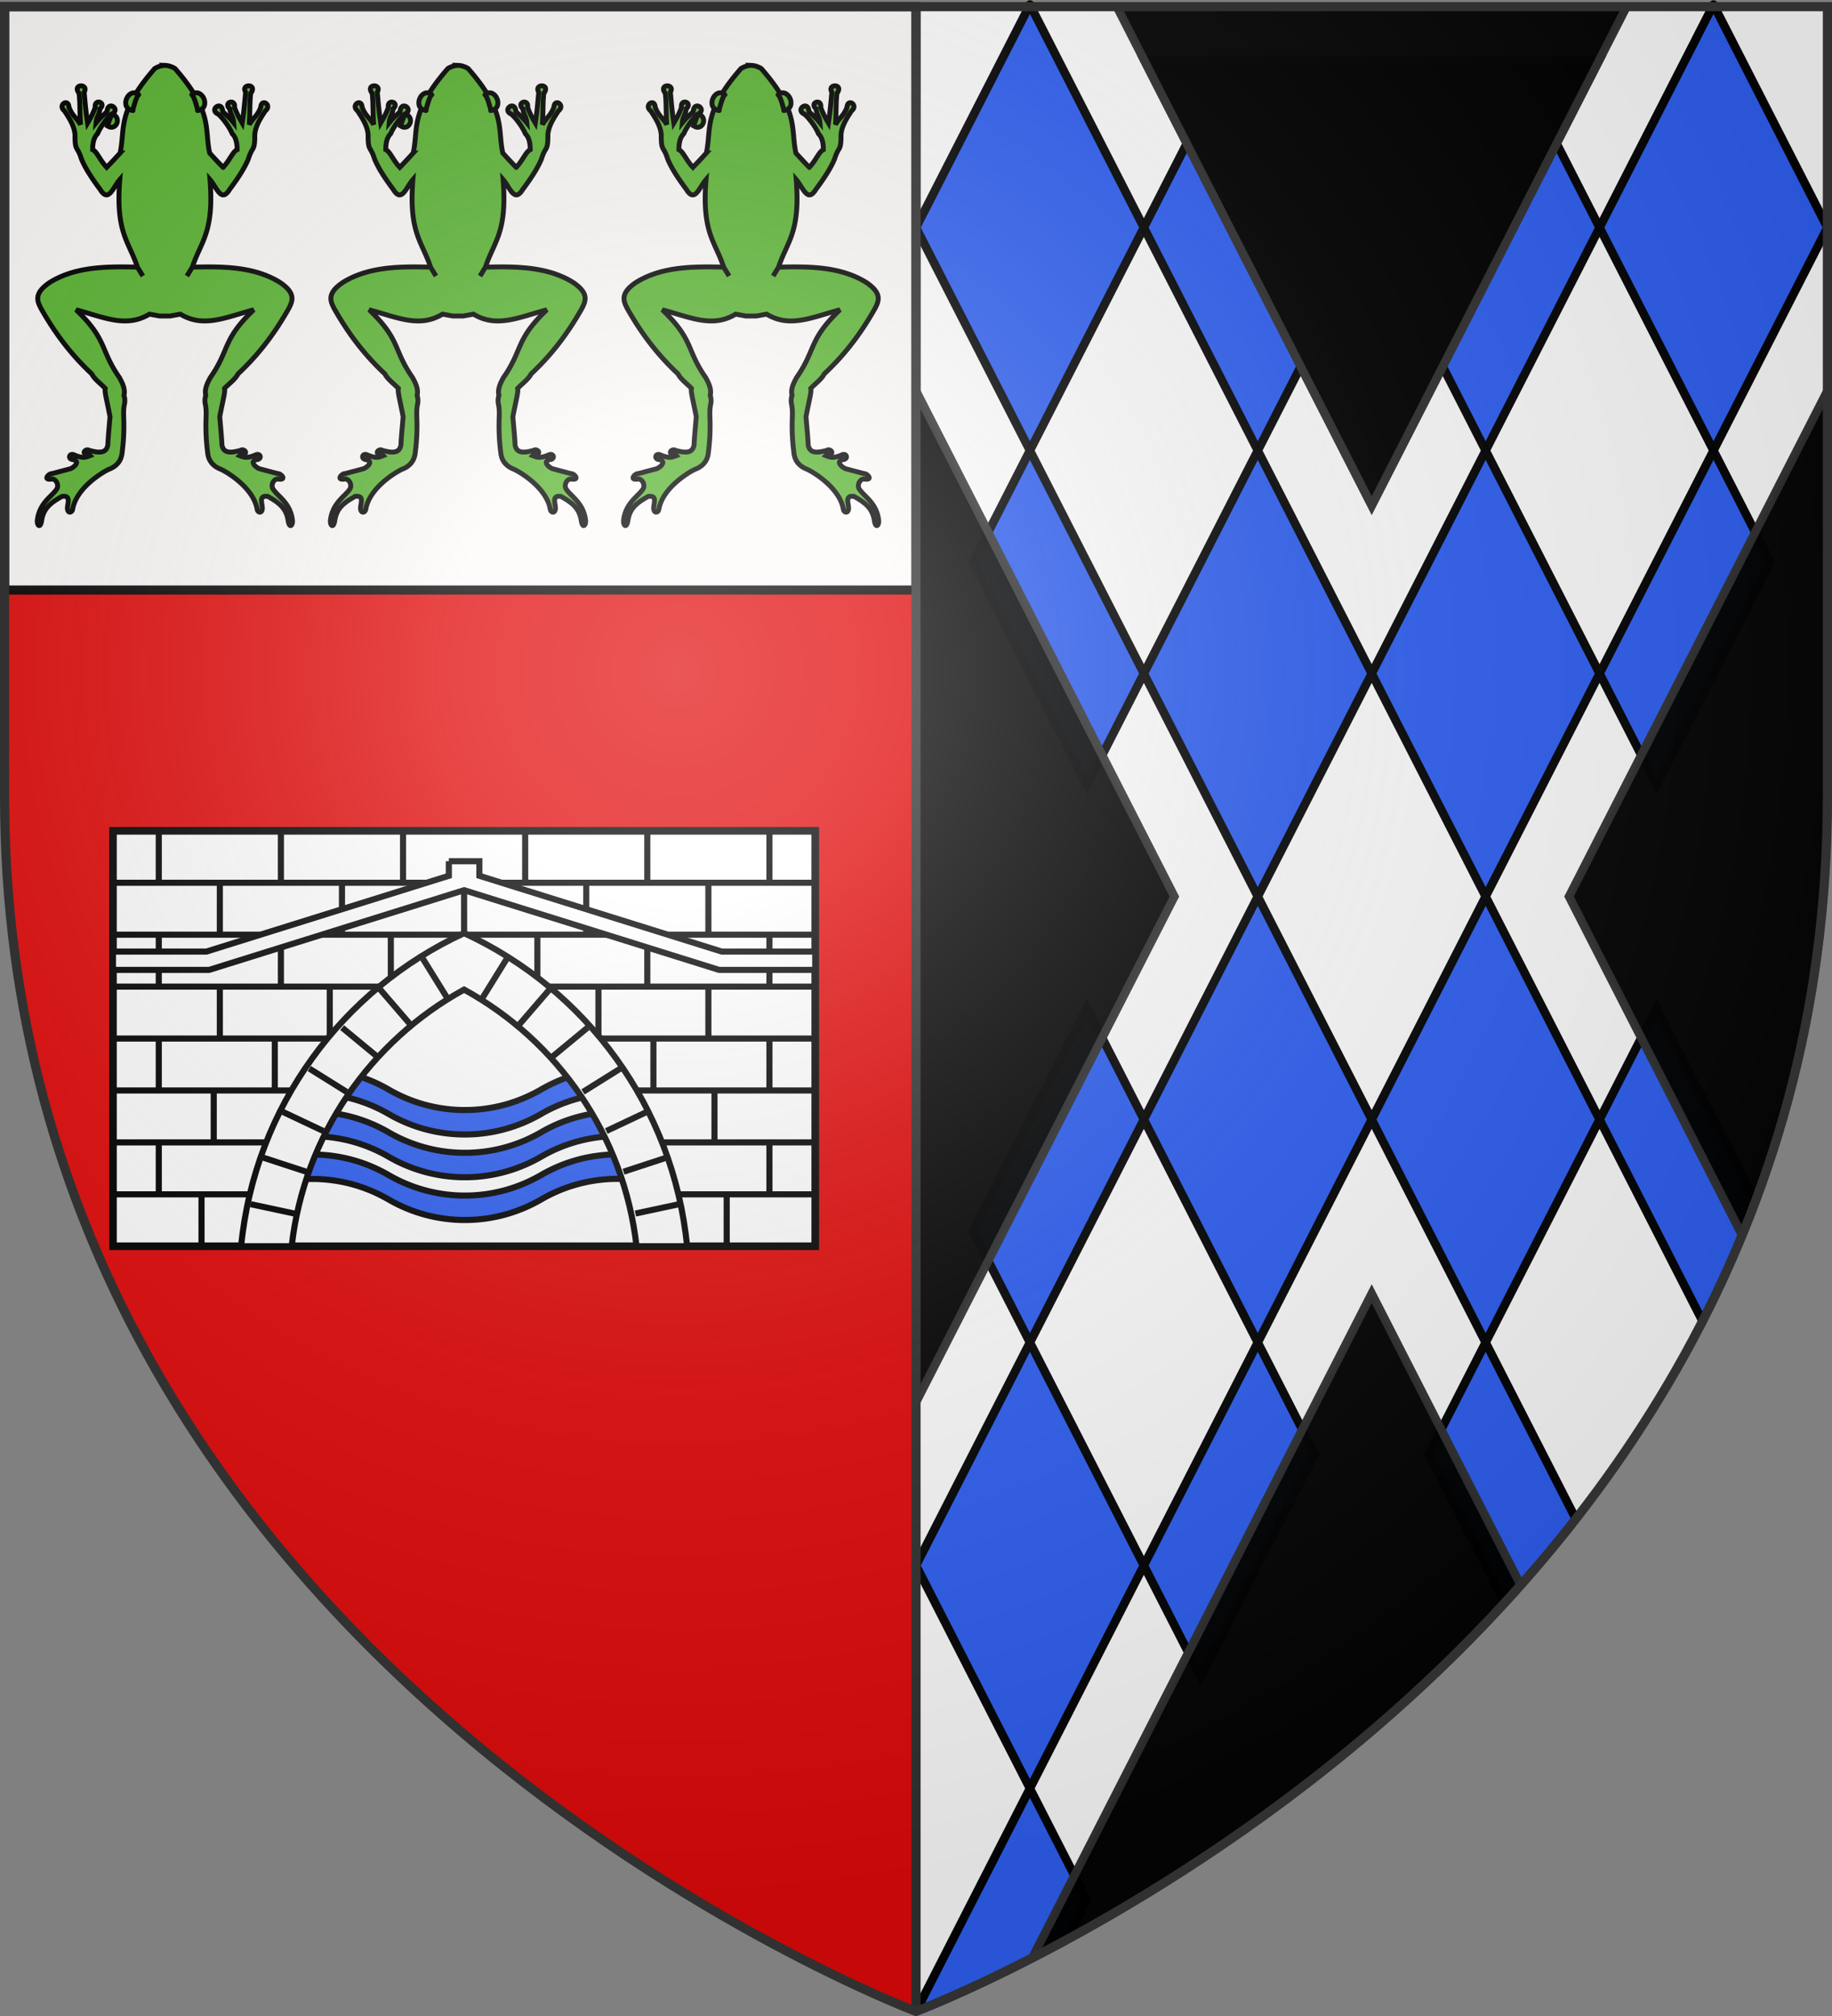 <svg xmlns="http://www.w3.org/2000/svg" xmlns:xlink="http://www.w3.org/1999/xlink" height="660" width="600" version="1.0"><rect width="100%" height="100%" fill="#808080" stroke="none"/><defs><radialGradient xlink:href="#a" id="c" gradientUnits="userSpaceOnUse" gradientTransform="matrix(1.353 0 0 1.349 -77.63 -85.747)" cx="221.445" cy="226.331" fx="221.445" fy="226.331" r="300"/><linearGradient id="a"><stop style="stop-color:white;stop-opacity:.314" offset="0"/><stop offset=".19" style="stop-color:white;stop-opacity:.251"/><stop style="stop-color:#6b6b6b;stop-opacity:.125" offset=".6"/><stop style="stop-color:black;stop-opacity:.125" offset="1"/></linearGradient></defs><g style="display:inline"><path style="fill:#e20909;fill-opacity:1;fill-rule:evenodd;stroke:none;stroke-width:1px;stroke-linecap:butt;stroke-linejoin:miter;stroke-opacity:1" d="M1.5 2.188v258.53C1.5 546.17 300 658.5 300 658.5V2.187H1.5z"/><path d="M598.5 2.188v258.53C598.5 546.17 300 658.5 300 658.5V2.187h298.5z" style="fill:#fff;fill-opacity:1;fill-rule:evenodd;stroke:none;stroke-width:1px;stroke-linecap:butt;stroke-linejoin:miter;stroke-opacity:1"/><path style="opacity:.98;fill:#fff;fill-opacity:1;fill-rule:nonzero;stroke:#000;stroke-opacity:1;stroke-width:3" d="M1.5 2.176H300v191H1.5z"/><path style="opacity:.98;fill:#2b5df2;fill-opacity:1;fill-rule:nonzero;stroke:#000;stroke-opacity:1;stroke-width:2.8;stroke-miterlimit:4;stroke-dasharray:none;stroke-linejoin:round" d="m300 74.5 37.312-73 37.313 73-37.313 73L300 74.5z"/><path style="opacity:.98;fill:#2b5df2;fill-opacity:1;fill-rule:nonzero;stroke:#000;stroke-opacity:1;stroke-width:2.8;stroke-miterlimit:4;stroke-dasharray:none" d="M374.625 74.5 393.281 38l37.313 73-18.656 36.5-37.313-73zM505.219 38l18.656 36.5-37.313 73-18.656-36.5 37.313-73z"/><path style="opacity:.98;fill:#2b5df2;fill-opacity:1;fill-rule:nonzero;stroke:#000;stroke-opacity:1;stroke-width:2.8;stroke-miterlimit:4;stroke-dasharray:none;stroke-linejoin:round" d="m523.875 74.5 37.312-73 37.313 73-37.313 73-37.312-73z"/><path style="opacity:.98;fill:#2b5df2;fill-opacity:1;fill-rule:nonzero;stroke:#000;stroke-opacity:1;stroke-width:2.8;stroke-miterlimit:4;stroke-dasharray:none" d="m318.656 184 18.656-36.5 37.313 73-18.656 36.5-37.313-73zM374.625 220.5l37.313-73 37.312 73-37.313 73-37.312-73zM449.25 220.5l37.313-73 37.312 73-37.313 73-37.312-73zM523.875 220.5l37.312-73 18.657 36.5-37.313 73-18.656-36.5zM355.969 330l18.656 36.5-37.313 73-18.656-36.5 37.313-73zM374.625 366.5l37.313-73 37.312 73-37.313 73-37.312-73zM449.25 366.5l37.313-73 37.312 73-37.313 73-37.312-73zM542.531 330l-18.656 36.5 33.719 66a374.211 374.211 0 0 0 17.312-39.188L542.531 330zM300 512.5l37.312-73 37.313 73-37.313 73-37.312-73zM374.625 512.5l37.313-73 18.656 36.5-37.313 73-18.656-36.5zM486.563 439.5 467.906 476l24.906 48.719a451.296 451.296 0 0 0 23.282-27.469l-29.532-57.75z"/><path style="opacity:.98;fill:#2b5df2;fill-opacity:1;fill-rule:nonzero;stroke:#000;stroke-opacity:1;stroke-width:2.8;stroke-miterlimit:4;stroke-dasharray:none;stroke-linejoin:round" d="M337.313 585.5 300 658.5s19.847-7.475 49.281-23.438L355.97 622l-18.656-36.5z"/><path style="opacity:.98;fill:#000;fill-opacity:1;fill-rule:nonzero;stroke:#313131;stroke-width:2.8;stroke-opacity:1;stroke-miterlimit:4;stroke-dasharray:none" d="m374.625 19.5 74.625 146 74.625-146h-149.25zM300 127.938v331.125L384.625 293.5 300 127.937zM598.5 127.938 513.875 293.5l56.688 110.875c17.279-41.977 27.937-89.733 27.937-143.656V127.938z"/><path style="opacity:.98;fill:#000;fill-opacity:1;fill-rule:nonzero;stroke:#313131;stroke-width:2.8;stroke-opacity:1;stroke-miterlimit:4;stroke-dasharray:none" d="M365.781 2.188 449.25 165.5 532.719 2.187H365.78zM449.25 423.5 338.094 640.969c40.124-20.623 104.98-60.12 159.937-122.032L449.25 423.5z"/><path style="opacity:1;fill:#313131;fill-opacity:1;stroke:none;stroke-width:2.8;stroke-miterlimit:4;stroke-dasharray:none;stroke-opacity:1" d="M298.5 2.198h3V658.5h-3z"/></g><g style="display:inline" id="b"><path d="m152.575 41.237-1.413-3.88c-3.574.472-1.72 5.56 1.413 3.88z" style="fill:#5ab532;fill-opacity:1;fill-rule:evenodd;stroke:#000;stroke-width:1.6;stroke-linecap:butt;stroke-linejoin:miter;stroke-miterlimit:4;stroke-opacity:1;stroke-dasharray:none"/><path d="m132.575 37.356-1.412 3.881c3.042 1.935 4.891-3.155 1.412-3.88z" style="fill:#5ab532;fill-opacity:1;fill-rule:evenodd;stroke:#000;stroke-width:1.6;stroke-linecap:butt;stroke-linejoin:miter;stroke-miterlimit:4;stroke-opacity:1;stroke-dasharray:none;display:inline"/><path d="M150 21.4c-.146-.004-.297.026-.443.037-.887.07-1.792.39-2.859.983-12.562 14.33-9.595 19.618-11.366 27.68a160.384 160.384 0 0 1-4.39 4.688c-2.242-2.377-3.17-5.145-4.594-5.785-.008-1.51.18-3.882 1.6-5.219.888-2.233 3.342-5.466 4.627-6.428 3.135-1.455-1.261-4.708-1.531-.832-1.271 1.326-2.017 1.719-3.573 3.668.188-2.201.88-2.1 1.293-4.575 2.28-2.16-2.037-3.427-1.566-.454-.739 2.017-1.493 3.354-2.518 5.105-.68-4.639-.82-7.04-1.123-10.096 1.672-2.817-4.047-2.826-1.667.378.372 3.052.186 5.86.476 10.247-1.253-2.275-2.717-2.812-3.777-5.747-.208-3.008-3.89-.608-1.43 1.285.906 1.51 3.184 4.519 3.403 7.79-.041 5.61.747 3.494 2.11 7.94 1.219 2.89 3.127 5.933 6.092 9.907 2.786 4.59 4.201-.555 6.466-3.176-1.406 17.399 2.993 20.193 5.785 28.662l1.77 2.911-1.77-2.911c-6.14-.148-12.269-.2-18.036.945-3.692.733-7.233 1.945-10.55 3.97-5.504 3.655-4.26 6.229-2.893 8.81 5.47 9.625 10.988 16.043 16.54 21.251.804 1.698 3.07 3.306 4.39 4.727-.272 1.048.426 3.403 1.565 9.226-.235 3.083-.665 7.214-.715 9.264-.488 2.732-2.685 2.742-6.125 1.778-1.079-.7-2.585 1.06-.851 1.21.736.08.894.207 1.19.529-1.454.563-2.391.994-5.376-.303-1.452-.585-2.148 1.444-.17 1.626 2.152.483.744 2.213-.885 2.95l-6.126 1.626c-.935-.145-3.237 2.313.137 1.739 1.426.165 2.086 1.947 1.599 3.063-1.285 2.418-5.835 4.529-6.5 10.55-.135 1.607 1.046 2.83 1.463-.19.606-3.5 2.421-5.406 6.636-7.713 2.922-.365 1.911 1.905 1.77 3.668-.05 2.054 1.505 1.708 1.702.605 1.171-7.078 9.803-12.182 11.809-13.121 3.424-1.274 4.202-3.721 4.39-5.332.49-3.948.616-6.653.578-9.945-.022-1.923-.257-4.178.238-6.239.173-1.093.055-1.98-.204-2.684.639-2.389-1.072-5.005-1.43-5.786-6.498-9.277-3.863-12.352-14.258-22.271 9.326 2.534 16.458 6.01 24.026 1.437l3.335.605h3.471l3.335-.605c7.568 4.572 14.7 1.097 24.026-1.437-10.395 9.919-7.76 12.994-14.259 22.271-.357.781-2.068 3.397-1.43 5.786-.258.704-.377 1.59-.203 2.684.495 2.061.26 4.316.238 6.24-.039 3.291.087 5.996.578 9.944.187 1.61.966 4.058 4.39 5.332 2.006.94 10.638 6.043 11.81 13.12.196 1.104 1.752 1.45 1.7-.604-.14-1.763-1.15-4.033 1.77-3.668 4.215 2.307 6.03 4.212 6.636 7.713.418 3.02 1.599 1.797 1.464.19-.666-6.021-5.215-8.132-6.5-10.55-.487-1.116.172-2.898 1.6-3.063 3.372.574 1.07-1.884.135-1.74l-6.125-1.625c-1.629-.737-3.037-2.467-.885-2.95 1.978-.182 1.282-2.211-.17-1.626-2.985 1.297-3.922.866-5.377.303.297-.322.455-.449 1.191-.53 1.734-.149.227-1.908-.85-1.21-3.441.965-5.639.955-6.126-1.777-.05-2.05-.48-6.18-.715-9.264 1.14-5.823 1.837-8.178 1.565-9.226 1.32-1.421 3.586-3.03 4.39-4.727 5.552-5.208 11.07-11.626 16.54-21.25 1.366-2.582 2.61-5.156-2.893-8.81-3.317-2.026-6.858-3.238-10.55-3.97-5.768-1.146-11.896-1.094-18.036-.946l-1.77 2.911 1.77-2.911c2.792-8.47 7.191-11.263 5.785-28.662 2.265 2.621 3.68 7.766 6.466 3.176 2.965-3.974 4.873-7.018 6.092-9.907 1.362-4.446 2.151-2.33 2.11-7.94.218-3.271 2.497-6.28 3.403-7.79 2.46-1.893-1.222-4.293-1.43-1.285-1.06 2.935-2.524 3.472-3.777 5.747.29-4.388.104-7.195.476-10.247 2.38-3.204-3.34-3.195-1.667-.378-.302 3.056-.443 5.457-1.123 10.096-1.025-1.751-1.78-3.088-2.519-5.105.472-2.973-3.846-1.706-1.565.454.413 2.475 1.105 2.374 1.293 4.575-1.556-1.95-2.302-2.342-3.573-3.668-.27-3.876-4.666-.623-1.532.832 1.286.962 3.74 4.195 4.629 6.428 1.419 1.337 1.607 3.71 1.6 5.219-1.425.64-2.353 3.408-4.595 5.785a160.367 160.367 0 0 1-4.39-4.689c-1.771-8.06 1.196-13.35-11.367-27.679-1.066-.593-1.971-.914-2.858-.983a4.234 4.234 0 0 0-.443-.038z" style="fill:#5ab532;fill-opacity:1;fill-rule:evenodd;stroke:#000;stroke-width:1.6;stroke-linecap:butt;stroke-linejoin:miter;stroke-miterlimit:4;stroke-opacity:1;stroke-dasharray:none"/><path d="M141.43 31.027c-.579-.074-2.093 5.108-1.88 5.166-4.758-.63-1.468-7.988 1.88-5.166zM158.815 31.027c.578-.074 2.092 5.108 1.88 5.166 4.758-.63 1.468-7.988-1.88-5.166z" style="fill:#5ab532;fill-opacity:1;fill-rule:evenodd;stroke:#000;stroke-width:1.6;stroke-linecap:butt;stroke-linejoin:round;stroke-miterlimit:4;stroke-opacity:1;stroke-dasharray:none;display:inline"/></g><use style="display:inline" xlink:href="#b" transform="translate(-96)" width="600" height="660"/><use style="display:inline" xlink:href="#b" transform="translate(96)" width="600" height="660"/><path d="M735 278v136h230V278H735z" style="fill:#fff;fill-opacity:1;fill-rule:nonzero;stroke:#000;stroke-width:2.5;stroke-miterlimit:4;stroke-opacity:1;stroke-dasharray:none" transform="translate(-698 -6)"/><path d="M735 312h230M735 329h92.943M735 346h72.453M735 363h62.891M735 380h53.329M735 397h47.41M735 295h230M965.943 329H873M965.943 346H893.49M965.943 363h-62.89M965.943 380h-53.329M965.943 397h-47.41M850 312.278v-16.636M890 312.278v-16.636M930 312.278v-16.636M810 312.278v-16.636M770 312.278v-16.636M750 294.278v-16.636M790 294.278v-16.636M830 294.278v-16.636M870 294.278v-16.636M910 294.278v-16.636M950 294.278v-16.636M750 328.278v-16.636M790 328.278v-16.636M910 328.278v-16.636M950 328.278v-16.636M894 346.278v-16.636M930 346.278v-16.636M806 346.278v-16.636M770 346.278v-16.636M750 362.278v-16.636M788 362.278v-16.636M912 362.278v-16.636M950 362.278v-16.636M932 380.278v-16.636M768 380.278v-16.636M750 396.278v-16.636M950 396.278v-16.636M936 414.278v-16.636M764 414.278v-16.636M826 328.278v-16.636M874 328.278v-16.636" style="fill:none;stroke:#000;stroke-width:2;stroke-linecap:butt;stroke-linejoin:miter;stroke-miterlimit:4;stroke-opacity:1;stroke-dasharray:none" transform="translate(-698 -6)"/><path d="m806.394 356.344-3.407 7.719a49.668 49.668 0 0 1 22.282 6.625 49.68 49.68 0 0 0 25 6.718c9.116 0 17.637-2.482 25-6.75a49.684 49.684 0 0 1 20.718-6.531l-3.343-7.625c-6.246.962-12.111 3.106-17.375 6.156-7.363 4.268-15.884 6.75-25 6.75a49.68 49.68 0 0 1-25-6.719 49.633 49.633 0 0 0-18.875-6.343zm-5.97 13.625-3.562 8.125a50 50 0 0 1 3.407-.125c9.116 0 17.637 2.45 25 6.719a49.68 49.68 0 0 0 25 6.718c9.116 0 17.637-2.482 25-6.75a49.678 49.678 0 0 1 25-6.719c.6 0 1.185.01 1.78.032l-3.53-8a49.717 49.717 0 0 0-23.25 6.687c-7.363 4.268-15.884 6.75-25 6.75a49.68 49.68 0 0 1-25-6.719 49.651 49.651 0 0 0-24.844-6.718zm99.845 13.969a49.678 49.678 0 0 0-25 6.718c-7.363 4.268-15.884 6.75-25 6.75a49.68 49.68 0 0 1-25-6.719 49.647 49.647 0 0 0-25-6.718c-2.085 0-4.14.126-6.157.375l-3.781 8.625c3.213-.652 6.53-1 9.938-1 9.116 0 17.637 2.45 25 6.719a49.68 49.68 0 0 0 25 6.718c9.116 0 17.637-2.482 25-6.75a49.678 49.678 0 0 1 25-6.719c2.793 0 5.521.215 8.187.657l-3.719-8.438a50.192 50.192 0 0 0-4.468-.219z" style="fill:#2b5df2;fill-opacity:1;stroke:#000;stroke-width:2;stroke-opacity:1" transform="translate(-698 -6)"/><path d="M850 311.5c-39.879 18.367-68.568 56.884-73.031 102.5h16.562c4.096-36.287 25.855-67.231 56.469-84.031 30.614 16.8 52.374 47.744 56.469 84.031h16.562c-4.463-45.616-33.152-84.133-73.031-102.5z" style="fill:#fff;fill-opacity:1;fill-rule:nonzero;stroke:#000;stroke-width:2;stroke-opacity:1" transform="translate(-698 -6)"/><path style="fill:none;stroke:#000;stroke-width:2;stroke-linecap:butt;stroke-linejoin:miter;stroke-opacity:1" d="m844.393 332.603-7.91-12.759M832.855 341.935l-10.407-12.084M821.8 352.134l-11.739-9.697M811.537 363.472l-12.248-7.655M803.922 376.287l-13.247-6.256M798.26 389.59l-14.034-4.592M794.378 403.288l-14.29-3.062" transform="translate(-698 -6)"/><path d="m844.393 332.603-7.91-12.759M832.855 341.935l-10.407-12.084M821.8 352.134l-11.739-9.697M811.537 363.472l-12.248-7.655M803.922 376.287l-13.247-6.256M798.26 389.59l-14.034-4.592M794.378 403.288l-14.29-3.062" style="fill:none;stroke:#000;stroke-width:2;stroke-linecap:butt;stroke-linejoin:miter;stroke-opacity:1" transform="matrix(-1 0 0 1 1002.48 -6)"/><path d="M845 287.938v4.78l-79.406 24.813H735v6h31.438l.437-.125L850 297.437l83.125 25.97.438.124H965v-6h-30.594L855 292.72v-4.781h-10z" style="font-size:medium;font-style:normal;font-variant:normal;font-weight:400;font-stretch:normal;text-indent:0;text-align:start;text-decoration:none;line-height:normal;letter-spacing:normal;word-spacing:normal;text-transform:none;direction:ltr;block-progression:tb;writing-mode:lr-tb;text-anchor:start;color:#000;fill:#fff;fill-opacity:1;stroke:#000;stroke-width:2;stroke-opacity:1;marker:none;visibility:visible;display:inline;overflow:visible;enable-background:accumulate;font-family:Bitstream Vera Sans;-inkscape-font-specification:Bitstream Vera Sans" transform="translate(-698 -6)"/><path d="M300 658.5s298.5-112.32 298.5-397.772V2.176H1.5v258.552C1.5 546.18 300 658.5 300 658.5z" style="opacity:1;fill:url(#c);fill-opacity:1;fill-rule:evenodd;stroke:none;stroke-width:1px;stroke-linecap:butt;stroke-linejoin:miter;stroke-opacity:1"/><path d="M300 658.5S1.5 546.18 1.5 260.728V2.176h597v258.552C598.5 546.18 300 658.5 300 658.5z" style="fill:none;stroke:#313131;stroke-width:3;stroke-linecap:butt;stroke-linejoin:miter;stroke-miterlimit:4;stroke-opacity:1;stroke-dasharray:none"/></svg>